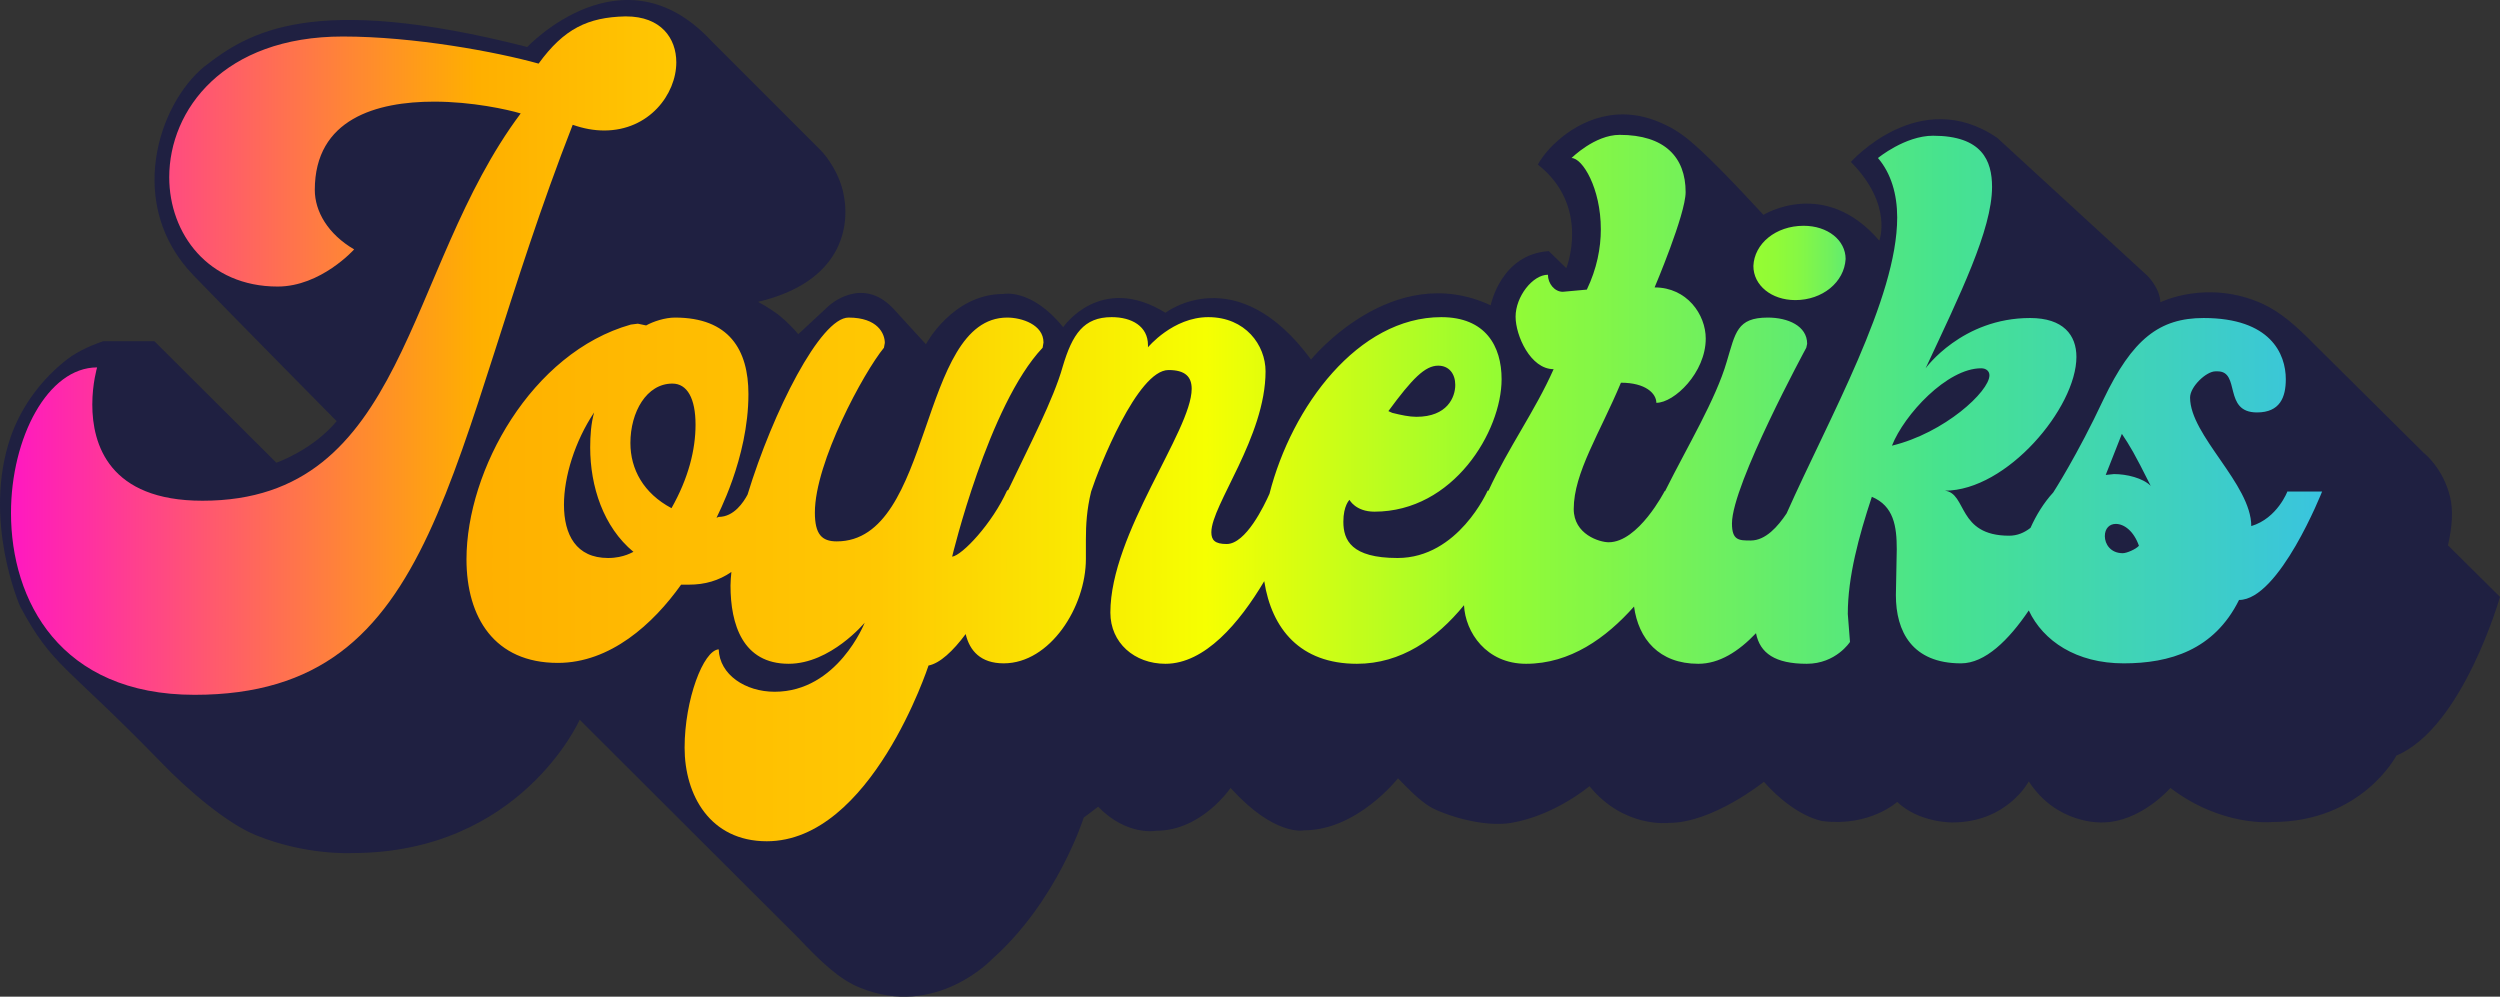 <?xml version="1.0" encoding="UTF-8" standalone="no"?>
<!-- Generator: Adobe Illustrator 25.4.1, SVG Export Plug-In . SVG Version: 6.00 Build 0)  -->

<svg
   version="1.1"
   x="0px"
   y="0px"
   viewBox="0 0 571.916 228.004"
   xml:space="preserve"
   id="svg49"
   sodipodi:docname="logo.svg"
   width="571.916"
   height="228.004"
   inkscape:version="1.1.1 (3bf5ae0d25, 2021-09-20)"
   xmlns:inkscape="http://www.inkscape.org/namespaces/inkscape"
   xmlns:sodipodi="http://sodipodi.sourceforge.net/DTD/sodipodi-0.dtd"
   xmlns="http://www.w3.org/2000/svg"
   xmlns:svg="http://www.w3.org/2000/svg"><rect x="0" y="0" width="571.916" height="228.004" fill="#333333" stroke="none"/><defs
   id="defs53" /><sodipodi:namedview
   id="namedview51"
   pagecolor="#ffffff"
   bordercolor="#666666"
   borderopacity="1.0"
   inkscape:pageshadow="2"
   inkscape:pageopacity="0.0"
   inkscape:pagecheckerboard="0"
   showgrid="false"
   fit-margin-top="0"
   fit-margin-left="0"
   fit-margin-right="0"
   fit-margin-bottom="0"
   inkscape:zoom="0.98705307"
   inkscape:cx="115.49531"
   inkscape:cy="114.48219"
   inkscape:window-width="3440"
   inkscape:window-height="1380"
   inkscape:window-x="0"
   inkscape:window-y="0"
   inkscape:window-maximized="1"
   inkscape:current-layer="svg49" />
<style
   type="text/css"
   id="style2">
	.st0{fill:#1F2041;}
	.st1{fill:url(#SVGID_1_);}
	.st2{fill:url(#SVGID_00000139980127198580979240000009508503154846552449_);}
	.st3{fill:url(#SVGID_00000124852646364645568170000017346575944809021366_);}
</style>
<g
   id="Calque_5"
   transform="translate(-10.484,-307.348)">
	<path
   class="st0"
   d="m 131.1,318.1 c 0,0 21.9,-23.3 42.2,-1.3 l 25,25 c 0,0 3.6,3.6 5,9.2 2,8.3 -0.4,20.9 -19.4,25.4 0,0 2.3,1.2 4.6,2.9 1.9,1.5 3.7,3.4 4.6,4.5 l 7,-6.5 c 0,0 7.5,-7 14.7,0.6 l 7.5,8.2 c 0,0 6.1,-11.5 17.7,-11.5 0,0 6.4,-1.4 13.7,7.6 0,0 8.5,-12.5 23.4,-3.3 0,0 16.2,-12.5 33.3,10.7 0,0 18.6,-22.9 41.1,-12.4 0,0 2.3,-11.7 13.3,-12.4 l 4,3.9 c 0,0 5.7,-14.1 -6.5,-23.7 0,0 1.4,-2.8 4.7,-5.6 4.9,-4.3 13.6,-8.6 24,-3.7 0,0 2.5,1 5.4,3.3 4.2,3.4 10,9.4 17.5,17.5 0,0 14,-8.7 26.5,5.9 0,0 3.2,-8.2 -6.5,-18 0,0 15.7,-17.7 33.5,-5.5 l 34.3,31.5 c 0,0 2.9,2.8 3,6.1 0,0 10.8,-5.4 23.5,0.4 4,1.9 7.3,4.7 12.2,9.7 L 565,411 c 0,0 4.4,3.4 6,10.1 0.7,3 0.5,6.6 -0.5,11 l 11.9,11.8 c 0,0 -8.5,29.9 -23.7,36.3 0,0 -7.9,15.2 -28.4,15.2 0,0 -11.5,1.2 -23.3,-7.8 0,0 -6.8,7.9 -15.7,7.9 0,0 -10.3,0.5 -16.7,-9.4 0,0 -4.9,9.4 -17.5,9.4 0,0 -7.6,0.1 -12.6,-4.7 0,0 -6.2,5.7 -17,4.4 0,0 -6.2,-0.8 -13.5,-9 0,0 -11.7,9.4 -21.7,9.4 0,0 -10.3,1.3 -18.2,-8.4 0,0 -7.9,6.7 -17.9,8.4 -6.6,1.1 -15.5,-1.9 -18.6,-3.7 -2.4,-1.5 -4.7,-3.8 -7.3,-6.5 0,0 -9.3,11.9 -21.5,11.9 0,0 -6.7,1.5 -16.8,-9.7 0,0 -6.6,9.8 -17,9.8 0,0 -6.7,1.3 -13.3,-5.5 l -3.3,2.5 c 0,0 -6,19.1 -21,32.4 0,0 -12.8,13.6 -30.2,6.5 -4.7,-1.9 -8.8,-5.8 -14.2,-11.5 L 143.1,472 c 0,0 -13.5,30.5 -52.1,30.5 0,0 -10.5,0.6 -22,-4.1 -6.4,-2.6 -15.3,-10 -22,-17 C 25.2,459 22.6,460 15.1,446.1 c 0,0 -8.8,-19.9 -2.1,-39 2.1,-5.9 6,-11.9 11.9,-16.8 2.6,-2.2 5.5,-3.6 9.2,-4.9 h 11.7 l 27.9,27.8 c 0,0 8.2,-2.8 13.8,-9.5 0,0 -24.8,-25.1 -32.7,-33.3 -15.7,-16.2 -8.1,-39.2 2.4,-47.8 10,-7.8 24.6,-17.1 73.9,-4.5 z"
   id="path4" />
</g>
<g
   id="Calque_3"
   transform="translate(-10.484,-307.348)">
</g>
<g
   id="Calque_4"
   transform="translate(-10.484,-307.348)">
	<g
   id="g45">
		<linearGradient
   id="SVGID_1_"
   gradientUnits="userSpaceOnUse"
   x1="12.988"
   y1="388.717"
   x2="165.17"
   y2="388.717">
			<stop
   offset="0"
   style="stop-color:#FF18C1"
   id="stop8" />
			<stop
   offset="0.701"
   style="stop-color:#FFAF00"
   id="stop10" />
			<stop
   offset="1"
   style="stop-color:#FFC802"
   id="stop12" />
		</linearGradient>
		<path
   class="st1"
   d="m 148.7,337.2 c 10.3,0 16.5,-8.3 16.5,-15.6 0,-5.5 -3.5,-10.5 -11.5,-10.5 h -0.2 c -8.5,0.2 -14,2.8 -19.8,10.8 -9.7,-2.7 -28.5,-6.2 -44.8,-6.2 -27.3,0 -39.7,16.8 -39.7,32.2 0,12.9 8.9,25 24.8,25 9.9,0 17.5,-8.5 17.5,-8.5 -6,-3.5 -9,-8.7 -9,-13.6 0,-16.3 14.2,-20.2 27.3,-20.2 8.7,0 16.8,1.8 19.8,2.7 -26.8,35.8 -25.9,88.6 -72.8,88.6 -21.4,0 -25.2,-12.9 -25.2,-22 0,-4.8 1.1,-8.5 1.1,-8.5 -11.3,0 -19.7,16.1 -19.7,33.3 0,20 11.2,41.6 42,41.6 56.9,0 57,-54.9 86.5,-130.4 2.6,0.9 4.9,1.3 7.2,1.3 z"
   id="path15"
   style="fill:url(#SVGID_1_)" />
		
			<linearGradient
   id="SVGID_00000000918451338066315130000006755197098287505559_"
   gradientUnits="userSpaceOnUse"
   x1="411.588"
   y1="367.457"
   x2="432.671"
   y2="367.457">
			<stop
   offset="0"
   style="stop-color:#95FC32"
   id="stop17" />
			<stop
   offset="0.238"
   style="stop-color:#91FB37"
   id="stop19" />
			<stop
   offset="0.524"
   style="stop-color:#84F746"
   id="stop21" />
			<stop
   offset="0.833"
   style="stop-color:#70F05E"
   id="stop23" />
			<stop
   offset="1"
   style="stop-color:#62EC6E"
   id="stop25" />
		</linearGradient>
		<path
   style="fill:url(#SVGID_00000000918451338066315130000006755197098287505559_)"
   d="m 421.2,376 c 6.2,0 11.2,-4.1 11.5,-9.4 0,-4.3 -4.1,-7.6 -9.6,-7.6 -6.4,0 -11.3,4.1 -11.5,9.2 0,4.4 4.1,7.8 9.6,7.8 z"
   id="path28" />
		
			<linearGradient
   id="SVGID_00000023982185150683549060000007523832815694862467_"
   gradientUnits="userSpaceOnUse"
   x1="117.509"
   y1="419.012"
   x2="541.798"
   y2="419.012">
			<stop
   offset="0"
   style="stop-color:#FFAF00"
   id="stop30" />
			<stop
   offset="0.222"
   style="stop-color:#FFC802"
   id="stop32" />
			<stop
   offset="0.398"
   style="stop-color:#F6FF01"
   id="stop34" />
			<stop
   offset="0.554"
   style="stop-color:#95FC32"
   id="stop36" />
			<stop
   offset="0.794"
   style="stop-color:#47E38E"
   id="stop38" />
			<stop
   offset="1"
   style="stop-color:#39C4DF"
   id="stop40" />
		</linearGradient>
		<path
   style="fill:url(#SVGID_00000023982185150683549060000007523832815694862467_)"
   d="m 533.8,419.7 c 0,0 -2.3,6.2 -8.3,8 0,-9.6 -14,-20.7 -14,-29.4 0,-2.5 3.7,-6 5.8,-6 h 0.5 c 5.3,0 1.2,9.4 9,9.4 5.3,0 6.6,-3.5 6.6,-7.6 0,-5.8 -3.5,-14 -18.8,-14 -10.1,0 -16.3,4.8 -22.9,18.6 -6,12.8 -11.5,21.3 -11.5,21.3 -2.2,2.4 -3.9,5.2 -5.2,8.1 -1.4,1.1 -3,1.8 -4.9,1.8 -11.9,0 -9.6,-9.7 -14.7,-10.3 14.2,0 30.1,-19 30.1,-30.6 0,-5 -3,-8.9 -10.6,-8.9 -15.6,0 -23.9,11.5 -23.9,11.5 7.8,-16.7 15.2,-31.7 15.2,-41.5 0,-6 -2.3,-11.7 -13.5,-11.7 -6.4,0 -12.6,5.1 -12.6,5.1 3,3.5 4.4,8.3 4.4,13.6 0,18.5 -15.6,45.9 -25.3,67.7 -2,3 -4.8,6.2 -8.2,6.2 -2.7,0 -4.3,0 -4.3,-3.9 0,-8.9 17,-40.2 17,-40.2 l 0.2,-0.9 c 0,-4.1 -4.4,-6 -9,-6 -7.1,0 -7.4,3.5 -9.4,10.1 -2.5,8.6 -8.9,19.2 -14.1,29.6 h -0.1 c 0,0 -6,11.7 -12.8,11.7 -2.1,0 -8,-1.8 -8,-7.6 0,-8.3 6,-17.4 10.8,-28.9 5.7,0 8.1,2.5 8.1,4.6 4.1,0 11.3,-6.9 11.3,-14.7 0,-5.5 -4.3,-11.7 -11.7,-11.7 0,0 7.1,-16.7 7.1,-21.8 0,-8 -4.8,-13.1 -15.1,-13.1 -5.7,0 -11,5.3 -11,5.3 2.5,0 6.7,6.9 6.7,16.3 0,4.3 -0.9,9 -3.2,13.8 l -5.5,0.5 c -1.9,0 -3.4,-1.9 -3.4,-3.9 -3.5,0 -7.4,5 -7.4,9.6 0,4.3 3.4,12 8.7,12 -4.2,9.5 -10.4,18 -14.9,27.8 h -0.2 c 0,0 -6.7,15.4 -20.6,15.4 -10.6,0 -12.4,-4.1 -12.4,-8.3 0,-3.7 1.4,-5 1.4,-5 0,0 1.4,2.7 5.7,2.7 18.1,0 29.1,-18.4 29.1,-30.3 0,-7.6 -3.7,-14.2 -13.8,-14.2 -19,0 -34.2,20.4 -39.3,40.4 -1.2,2.7 -5.4,11.5 -9.8,11.5 -2.7,0 -3.5,-0.9 -3.5,-2.7 0,-6.2 12.4,-21.8 12.4,-36.8 0,-6 -4.6,-12.4 -13.1,-12.4 -8.1,0 -13.8,6.9 -13.8,6.9 v -0.5 c 0,-4.3 -3.7,-6.4 -8.3,-6.4 -6.4,0 -9,3.9 -11.2,11.3 -2.1,7.5 -7.6,18 -12.5,28.3 h -0.2 c -3.4,7.6 -10.3,14.9 -12.6,15.2 0,0 8.3,-34.7 20.7,-47.8 l 0.2,-1.2 c 0,-4.1 -5,-5.7 -8.3,-5.7 -20.4,0 -16.8,51.2 -39,51.2 -3.4,0 -5,-1.6 -5,-6.6 0,-11.5 11.2,-32.1 15.8,-37.7 l 0.2,-1.1 c 0,-2.1 -1.6,-5.8 -8.3,-5.8 -6.4,0 -17.3,21.5 -23.1,40.5 -0.9,1.7 -3.1,5.1 -6.6,5.1 l -0.5,0.2 c 0,-0.2 7.3,-13.5 7.3,-28.3 0,-10.1 -4.4,-17.5 -16.8,-17.5 -2.3,0 -5,0.9 -6.6,1.8 l -1.9,-0.4 -1.6,0.2 c -22.7,6.4 -37.6,33.3 -37.6,53.7 0,13.3 6.4,23.7 20.9,23.7 12,0 21.8,-8.9 28.2,-17.9 h 1.8 c 3.6,0 6.8,-0.9 9.7,-2.9 -0.1,1.1 -0.2,2.1 -0.2,3.1 0,8.9 2.8,17.9 13.3,17.9 9.6,0 17.4,-9.4 17.4,-9.4 0,0 -6.2,15.8 -20.6,15.8 -6.7,0 -12.6,-3.9 -12.8,-9.7 -3.5,0.2 -7.8,11.5 -7.8,22.5 0,10.8 5.8,21.4 18.8,21.4 23.9,0 37,-40.2 37,-40.2 2.6,-0.5 5.6,-3.3 8.5,-7.2 0.9,3.8 3.4,6.7 8.7,6.7 10.6,0 18.8,-12.9 18.8,-23.9 v -4.4 c 0,-3.4 0.2,-6.9 1.2,-11 1.8,-5.5 10.6,-27.8 17.7,-27.8 3.9,0 5.3,1.6 5.3,4.3 0,9.6 -18.6,33.1 -18.6,51.2 0,6.9 5.5,11.7 12.6,11.7 9,0 16.9,-9.3 22.6,-18.9 1.7,10.9 8.2,18.9 21.2,18.9 10.1,0 18.2,-5.7 24.5,-13.4 0.3,6.2 5.1,13.4 14.2,13.4 10.1,0 18.3,-5.9 24.7,-13.1 1,7.4 5.7,13.1 14.7,13.1 4.8,0 9.2,-2.8 13.2,-7 0.9,4.6 4.4,7 11.6,7 6.7,0 9.9,-5 9.9,-5 l -0.5,-6.4 c 0,-8.5 2.5,-17.7 5.5,-26.8 5,2.1 5.7,6.7 5.7,12 l -0.2,10.5 c 0,8.3 3.7,15.6 14.9,15.6 5.5,0 10.9,-5.3 15.5,-12.1 3.3,7 10.9,12.1 21.7,12.1 10.5,0 20.7,-3 26.4,-14.5 9.2,0 19,-24.8 19,-24.8 h -7.9 z M 339.5,391 c 2.5,0 3.9,1.9 3.9,4.4 0,2.8 -1.8,7.3 -8.9,7.3 -1.6,0 -3.5,-0.4 -5.5,-0.9 l -0.9,-0.4 c 5.5,-7.5 8.4,-10.4 11.4,-10.4 z m -189.9,44 c -7.3,0 -10.1,-5.3 -10.1,-12.2 0,-6.4 2.5,-14.5 6.9,-21.1 -0.7,2.5 -0.9,5.3 -0.9,8 0,8.9 3,18.2 9.9,23.9 0,-0.1 -2.1,1.4 -5.8,1.4 z m 14.5,-11.4 c -6.4,-3.4 -9.4,-8.9 -9.4,-14.9 0,-7.1 3.7,-13.6 9.6,-13.6 3.4,0 5.3,3.4 5.3,9.4 0,5.7 -1.6,12.2 -5.5,19.1 z m 279.2,-14.3 c 2.8,-7.1 12.6,-17.7 20.4,-17.7 1.2,0 1.9,0.7 1.9,1.6 0,3.7 -10.3,13.2 -22.3,16.1 z m 52.8,24.6 c -2.8,0 -4.1,-2.1 -4.1,-3.9 0,-1.8 1.1,-2.8 2.5,-2.8 1.9,0 4.1,1.6 5.3,5 -0.7,0.8 -2.8,1.7 -3.7,1.7 z m -2,-18.1 -1.9,0.2 3.7,-9.4 c 1.8,2.7 2.8,4.3 6.6,11.9 -1.8,-1.8 -5.5,-2.7 -8.4,-2.7 z"
   id="path43" />
	</g>
</g>
<g
   id="Calque_6"
   transform="translate(-10.484,-307.348)">
</g>
</svg>
